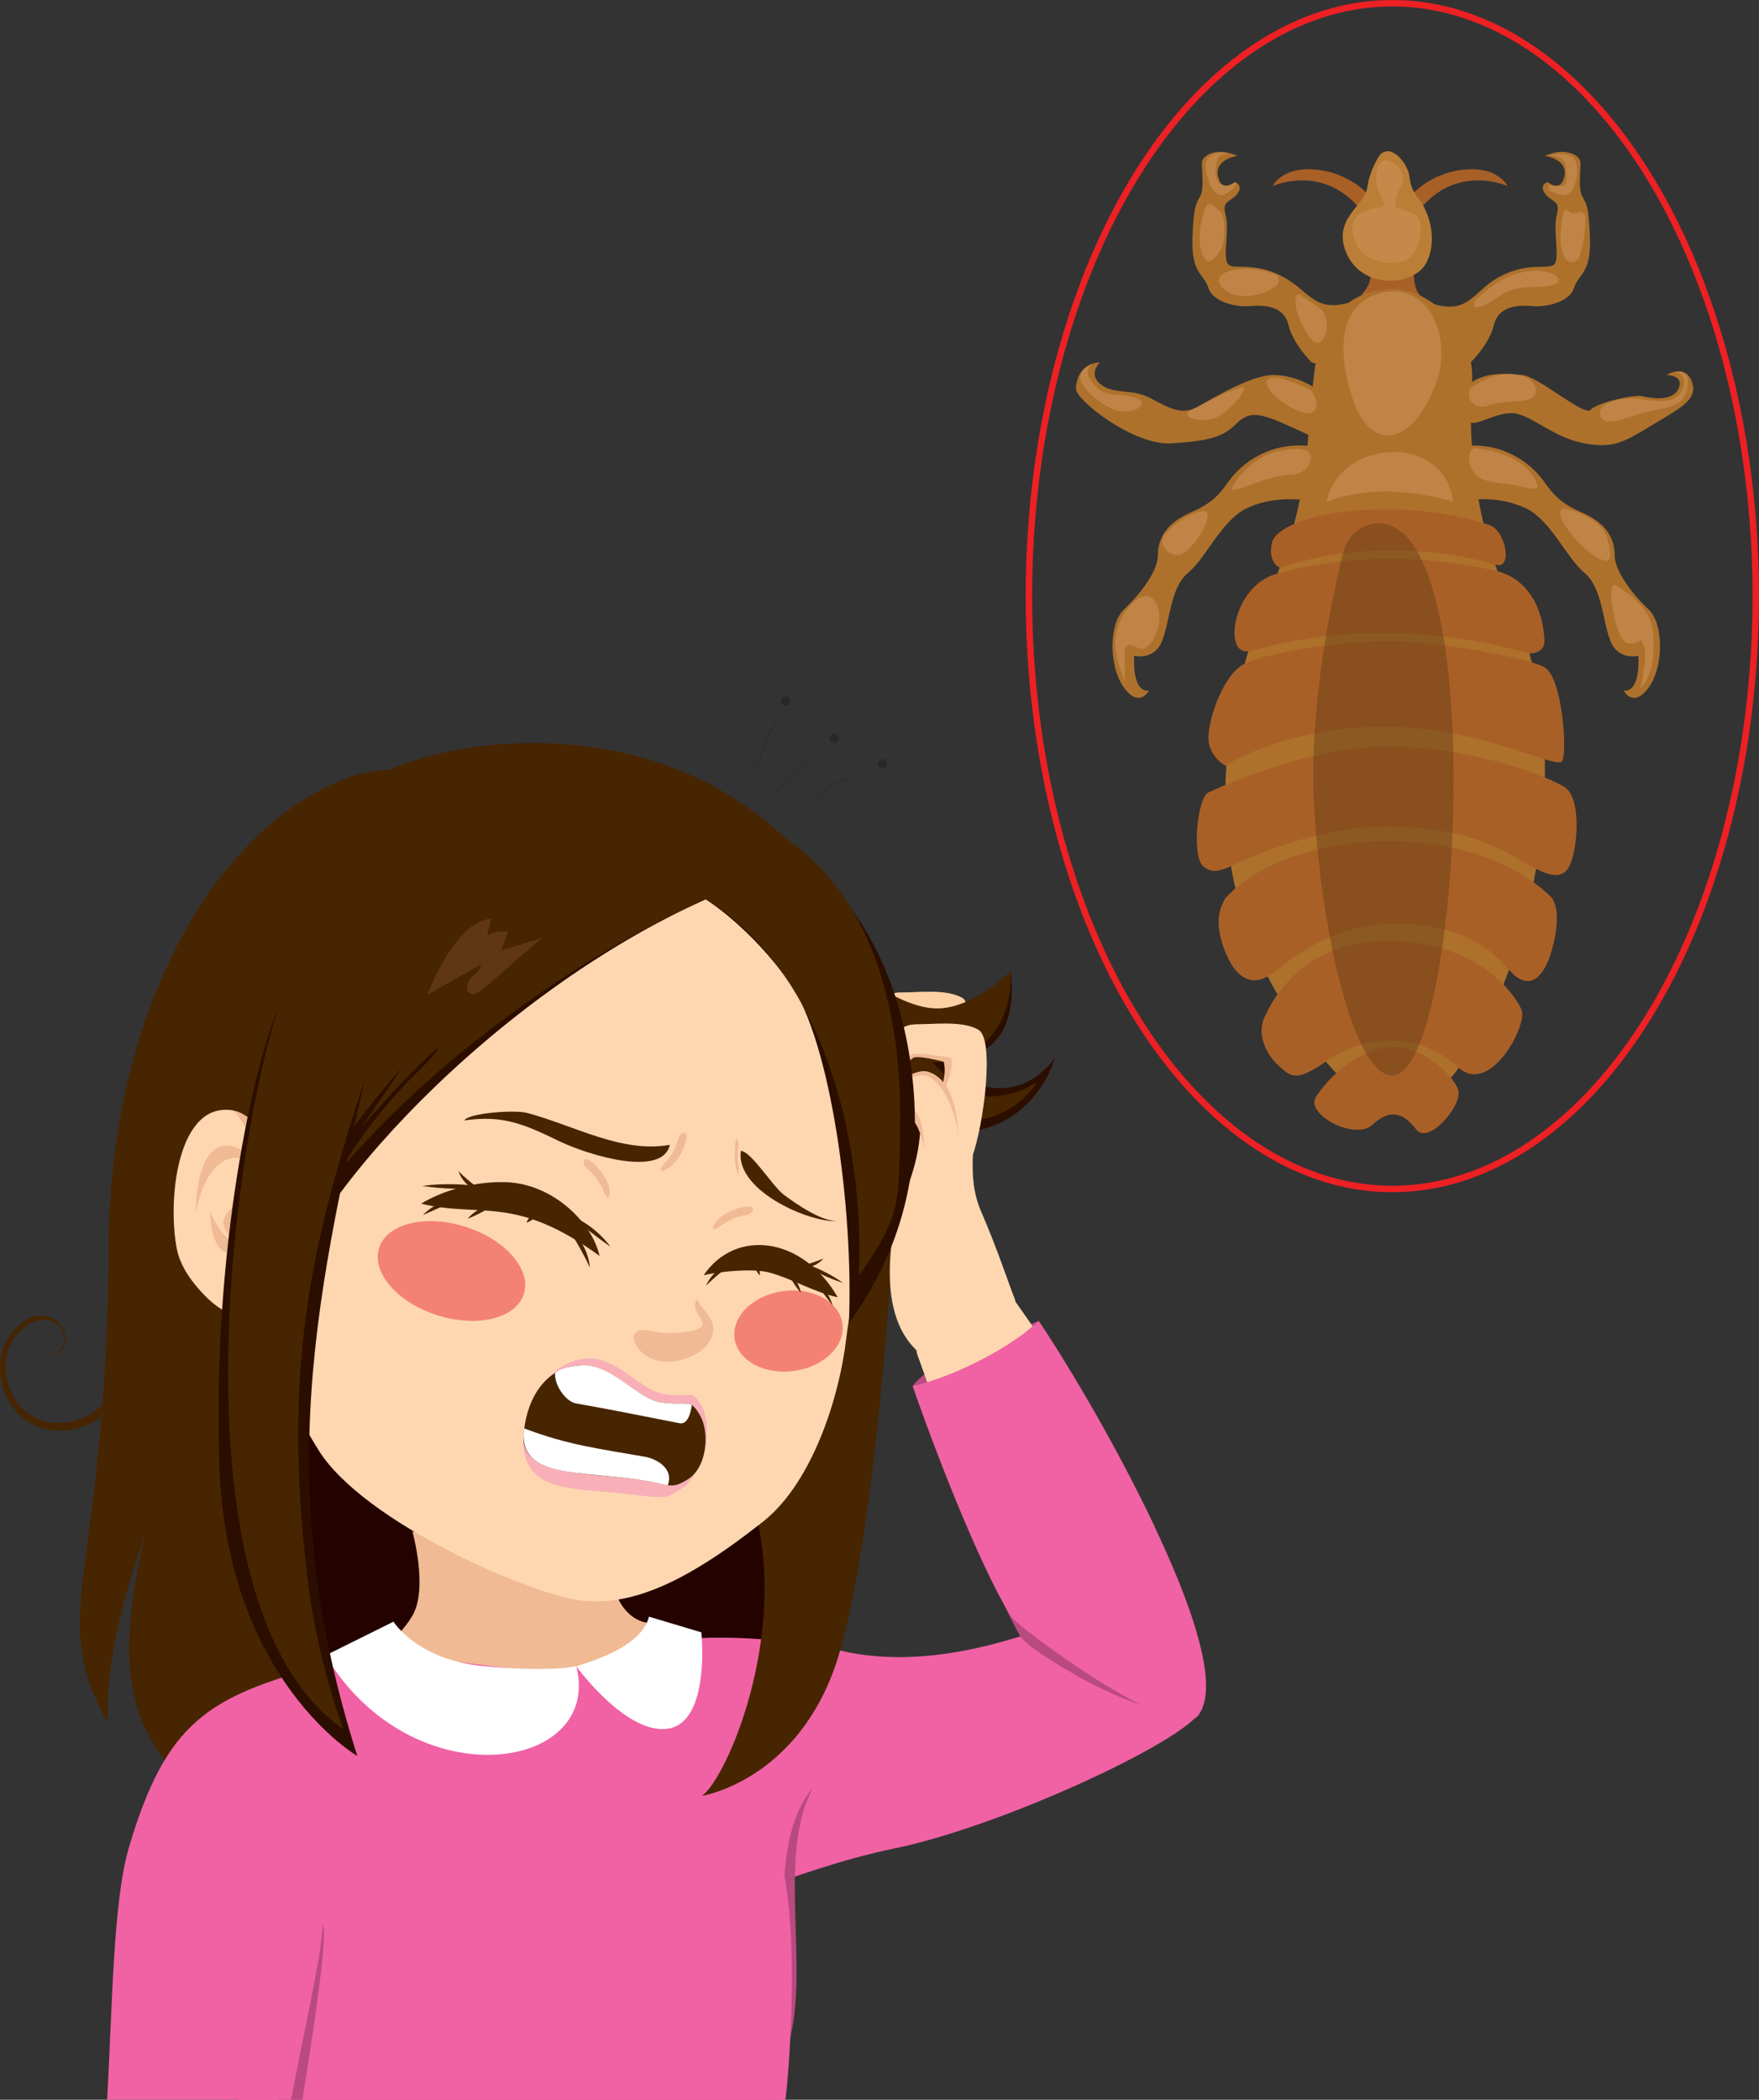 <?xml version="1.0" encoding="utf-8"?>
<!-- Generator: Adobe Illustrator 27.2.0, SVG Export Plug-In . SVG Version: 6.00 Build 0)  -->
<svg version="1.1" id="Layer_1" xmlns="http://www.w3.org/2000/svg" xmlns:xlink="http://www.w3.org/1999/xlink" x="0px" y="0px"
	 viewBox="0 0 1088.5 1299.1" style="enable-background:new 0 0 1088.5 1299.1;" xml:space="preserve">
<rect x="0" y="0" width="1088.5" height="1299.1" fill="#333333" stroke="none"/>
<style type="text/css">
	.st0{fill:#472500;}
	.st1{fill:#230200;}
	.st2{fill:#F062A4;}
	.st3{fill:#F0BA94;}
	.st4{fill:#B94A80;}
	.st5{fill:#FFFFFF;}
	.st6{fill:#FED7B1;}
	.st7{fill:#F48272;}
	.st8{fill:#F8AFB7;}
	.st9{fill:#FED1A5;}
	.st10{fill:#2C0E00;}
	.st11{fill:#282828;}
	.st12{fill:#603714;}
	.st13{fill:none;stroke:#ED2024;stroke-width:4;stroke-miterlimit:10;}
	.st14{fill:#A96027;}
	.st15{fill:#AD712C;}
	.st16{opacity:0.6;fill:#CC9157;enable-background:new    ;}
	.st17{fill:#BB7E36;}
	.st18{opacity:0.42;fill:#5F3813;enable-background:new    ;}
</style>
<g id="Girl">
	<g>
		<path class="st0" d="M336.9,537.5C254,518.1,142,535.9,142,535.9s-73.7,77.5-74.7,234.3c-1.4,207.5-39,226.2-0.6,295.9
			c-1.6-39.8,10.8-80.7,23.2-117.2c-24.9,106.3-1,130.8,49,181c22.5,11.1,47.3,19.9,72.1,30.2c61.9,25.8,210.2-36.1,239.1-97.3
			s86.6-299.8,90-360.5S419.8,556.9,336.9,537.5L336.9,537.5z"/>
		<path class="st1" d="M475.1,796C463.4,725.8,460,692.3,295,727.6c-37,7.2-71.6,18.5-94.1,51.5c-53.1,76.4-42.6,169.7-7.2,246.9
			c14.5,30.6,20.1,63.5,29.8,95.7c4.6,15.8,13.1,34.9,15.7,44.1c70.4,3.9,185.8-49.9,211.1-103.1c9.5-20.1,33.4-47.7,46.1-93.5
			c1.6-45.3-11.6-102.3-19.5-149.1C475.1,812.1,476.7,804,475.1,796L475.1,796z"/>
		<path class="st0" d="M65,867.2C54.3,880,34.8,884.6,19.7,876c-16.3-9.2-22-36.6-9.2-50.6c22.5-24.7,42.8,9.7,18.6,13.1
			c26.5-0.8,2.8-45.3-22.5-12.9c-13.2,16.9-5.5,45.8,13.3,55.5c16.1,8.3,37.7,3.3,48.9-10.9c27.2-34.5-16.9-75.7,12.6-183.4
			C45.8,787,91.4,835.5,65,867.2L65,867.2z"/>
		<path class="st2" d="M671.5,1016.5c-4.8-2.4-21.7-6.9-34.2-5.6c-6.9,0.8-62.5,23.4-117.7,10.2c-39.8-9.5-96-9.4-100.3-5.2
			c-9.6,9.5-11.2,164.8-4.3,168.7c9.7,5.4,73.7-27.7,138.9-41.1c69.1-14.2,188.3-70.7,189.2-86.4
			C744,1041.3,700.1,1030.8,671.5,1016.5L671.5,1016.5z"/>
		<path class="st3" d="M381.1,959.1l-125.9-11.6c0,0,9.9,35.2,0,52.1c-9.9,16.9-24.1,21.7-24.1,21.7c106,60.7,186.6,21.4,177.3-17.9
			C391.1,1008.6,372.8,987,381.1,959.1L381.1,959.1z"/>
		<path class="st4" d="M424.5,1057.4c0,0-35.6,7.2-89.1,22.5c-53.5,15.2-153.3-41-153.3-41c-17.9,69.6-39.8,185.2-35,260.2H479
			c1.4-5.9,4.6-12,6-18.1c10.4-43.9,7.8-106.8-6-138.8C454.7,1086,424.5,1057.5,424.5,1057.4L424.5,1057.4z"/>
		<path class="st4" d="M503.2,1105.9c-24.7,45,1.9,123-19,168.7C493.9,1229.7,470.1,1144.8,503.2,1105.9z"/>
		<path class="st2" d="M441.4,1035c0,0-31.3-19.3-84.8-4c-39.3,11.2-137.1-25.8-174.4,8c-17.9,69.6-39.8,185.2-35,260.2h338.8
			c1-5.2,10.4-101.8-3.5-151.7S441.4,1035,441.4,1035L441.4,1035z"/>
		<path class="st5" d="M300.1,1030.9c-41.8-3.6-56.6-27.6-56.6-27.6l-42.1,20.9c53.8,89.7,172,71.9,155.2,6.6
			C356.6,1030.9,341.9,1034.6,300.1,1030.9L300.1,1030.9z"/>
		<path class="st5" d="M356.6,1030.9c0,0,31.4,43.2,57.3,38.5c25.9-4.7,20.1-59.5,20.1-59.5l-32.4-9.7
			C397.4,1016.8,373,1025.9,356.6,1030.9L356.6,1030.9z"/>
		<path class="st0" d="M471.7,788l-4.8,144.9c21.3,80.4-17.9,168.4-32.6,178.2c0,0,55.4-8.7,81-76.1c25.7-67.4,38.7-273,37.3-283
			C551.1,742.1,471.7,788,471.7,788L471.7,788z"/>
		<path class="st0" d="M240.5,476.4c-47-0.2-135.8,65.4-140,168.7c-2.6,65.5,6.1,103.5,48.1,137.2s330.5,66.4,367.9,9.5
			c37.3-56.9,23-211-12.2-253.7C422.7,439.4,292.3,453.3,240.5,476.4L240.5,476.4z"/>
		<path class="st4" d="M172.5,1077.1c7.3,15.2,26.9,101.1,27.9,117c0.9,14.5-7.4,68.9-13.3,105h-14.6V1077.1L172.5,1077.1z"/>
		<path class="st2" d="M79.7,1143.3c-9.8,33.3-10.2,99.2-13.4,155.8h113.8c26.1-135.3,21.1-75.2,18.7-268.4
			C130.2,1049.7,102.9,1064.1,79.7,1143.3z"/>
	</g>
	<g>
		<path class="st3" d="M170.1,715.4c0,0-14.1-35.8-34.8-27.3c-20.6,8.5-32.2,56.2-25.5,85.9c6.6,29.8,52,53.9,59.9,48.8
			c8-5.2,2.8-12.6,2.8-12.6L170.1,715.4L170.1,715.4z"/>
		<path class="st6" d="M144.5,687.1c-35-6.6-41.4,56.8-34.7,87c3.6,16.4,28.6,44.5,39.4,37.4c7.9-5.1,5.7-2.9,7.5-104.5
			C156.8,707,152.2,695.5,144.5,687.1L144.5,687.1z"/>
		<path class="st3" d="M158.7,752.1c8.5-2.8,3.2-42.6-17.7-43.3s-19.8,41.9-19.8,41.9s5-34.2,25.1-34.4c8.6-0.1,15.5,17.6-1.6,30.2
			c-17.1,12.6,6,23.3-1.1,21c-7.1-2.4-13.5-17.8-13.5-17.8s-0.4,19.4,8.4,24.5c8.8,5.1,24.2,5.4,24.2,5.4
			C152.7,757.5,134.6,760.1,158.7,752.1L158.7,752.1z"/>
		<path class="st6" d="M413.3,503.8c-20.8-1.1-58.2,30.1-79,28.3c-88.5-7.6-150.8,57.1-165.1,116.2c-14.3,59.1-7,108.2-7.8,142.2
			c-0.8,34,8.3,62.3,35.6,106.5c28,45.3,133.5,90.5,163.9,93.4c30.1,2.8,62.6-10.5,111.3-49c31.3-24.8,47.5-79,51.4-112.8
			c3.8-33.8,22.7-94.3,16.6-154.9C534.2,613.2,502,508.3,413.3,503.8L413.3,503.8z"/>
		<path class="st7" d="M287.8,758.9c-24.8-7.8-48.6-1.8-53.3,13.4c-4.6,15.2,11.7,33.8,36.4,41.5c24.8,7.8,48.6,1.8,53.3-13.4
			C328.9,785.3,312.6,766.7,287.8,758.9z"/>
		<path class="st7" d="M490.4,798.4c-18.5,0.1-34.6,11.4-35.9,25.3c-1.4,13.9,12.5,25,31,24.9s34.6-11.4,35.9-25.3
			C522.8,809.5,508.9,798.3,490.4,798.4L490.4,798.4z"/>
		<path class="st3" d="M434.6,819.6c-0.7,4.8-21.1,6.5-31.6,3.9c-18.2-4.5-11.4,15.3,5,18.5c12.2,2.4,30.3-4.5,33-16.8
			c2.1-9.8-5.7-13-9.5-21.4C426.6,810.1,435.3,814.8,434.6,819.6L434.6,819.6z"/>
	</g>
	<g>
		<path class="st0" d="M435.4,789c10-2.5,30.5-4.3,40.3-1.8c0,0-0.1,0-0.1,0c14.7,3.8,27.9,12.3,42.8,15.4
			C496.6,764.9,455.2,759.9,435.4,789L435.4,789z"/>
		<path class="st0" d="M509.6,778.5c-1.6,1.1-14,5.3-19.4,5.9C496.3,785.6,505.1,784.2,509.6,778.5L509.6,778.5z"/>
		<path class="st0" d="M467.3,782c0,2.7,1,5.2,2.9,7.1C470.4,786.5,469.5,783.7,467.3,782z"/>
		<path class="st0" d="M487.7,787.7c2.1,4.4,4.8,8.6,8,12.3C494.7,795.1,491.9,790.4,487.7,787.7z"/>
		<path class="st0" d="M521.7,793.7c-7.9-5.6-17.3-10.1-26.5-12.9C503,786.3,512.5,790.8,521.7,793.7z"/>
		<path class="st0" d="M503.2,791.6c3.9,5.5,8,10.9,12.1,16.2C513.4,801.4,509.2,795,503.2,791.6L503.2,791.6z"/>
		<path class="st0" d="M436.8,795.5c5.5-5.3,8.6-8,14.8-12.4C444,784.7,440.1,788.8,436.8,795.5z"/>
		<path class="st3" d="M464,746.5c-7-0.5-22.5,6.1-22.8,14c4.1-0.2,5.8-4.3,15.1-7.5c2.5-0.8,5.4-0.9,7.7-2
			C466,750,467,746.7,464,746.5L464,746.5z"/>
		<path class="st3" d="M364.1,717.5c-2.7-1.4-3.6,2-2.3,3.8c1.5,2.1,3.9,3.7,5.6,5.7c6.5,7.7,5.6,11.9,9.1,14.2
			C380.3,734.4,370.3,720.7,364.1,717.5L364.1,717.5z"/>
		<path class="st3" d="M425,703.1c0.1-3-3.3-2.4-4.4-0.5c-1.3,2.2-1.7,5.1-2.8,7.5c-4.3,9.2-8.5,10.1-9.1,14.2
			C416.4,724.8,424.7,710.1,425,703.1L425,703.1z"/>
		<path class="st3" d="M455.3,705.7c0.5-2.2,1.6-0.5,1.6,1.2c0.1,2-0.3,4.2-0.4,6.2c-0.1,7.8,1.1,10.1,0.6,13.2
			C454.2,723.7,454.4,709.9,455.3,705.7L455.3,705.7z"/>
		<path class="st0" d="M313.1,731.4c-18.2-0.6-38,4.5-52.5,13.3c37.5,9,57.8-5.9,110.4,32.3C366.4,756.2,341.9,732.3,313.1,731.4z"
			/>
		<path class="st0" d="M283.7,724.4c2.5,8.6,12.5,14.5,20.3,16.4C297.8,737.3,285,726.4,283.7,724.4z"/>
		<path class="st0" d="M325.8,756.4c3.2-1,5.7-3.1,7.1-5.9C329.4,751.1,326.9,753.4,325.8,756.4z"/>
		<path class="st0" d="M289.4,754c5.7-2.2,11.1-5.1,15.9-8.5C298.9,746.1,293.1,749.5,289.4,754z"/>
		<path class="st0" d="M261.3,733.7c12.6,2,26.3,2.3,38.6,0.7C287.4,732.4,273.6,732,261.3,733.7z"/>
		<path class="st0" d="M284.6,741.3c-8.9,0.3-17.3,4.7-22.9,10.4C269.4,748.4,277.1,744.9,284.6,741.3z"/>
		<path class="st0" d="M351.4,760c5.2,7.8,9.7,15.8,13.6,24.2C364.3,775.4,359.7,765.6,351.4,760z"/>
		<path class="st0" d="M353,752c7.8,6.8,16.2,13.3,24.8,19.4C371.8,763.2,362.9,756,353,752z"/>
		<path class="st0" d="M326,688.5c-7.7-2-36.6,0.2-38.6,4.7c23.9-3.5,37.1,2.4,58.4,12.7c18.6,9,64.2,22.7,68.7,2.4
			C384.4,713.6,355.5,696.3,326,688.5L326,688.5z"/>
		<path class="st0" d="M484.6,738.8c-6.6-5.1-19.6-26.2-26.1-26.8c-4,25.5,46.5,46.3,61.6,43.2C510.2,757.3,491.9,744.4,484.6,738.8
			L484.6,738.8z"/>
	</g>
	<g>
		<path class="st8" d="M410,863.9c-15.7-2.1-29.9-22.2-49.9-21c-20,1.2-35.3,22.6-36.3,47c-1.4,34.4,33.7,30.8,61.9,34.1
			s25,3.7,36.9-3.6c11.8-7.3,17-38.4,10.7-49.2S426.9,866.1,410,863.9L410,863.9z"/>
		<path class="st8" d="M411.7,862.6c-15.7-2.1-28.9-23.2-48.9-22.1c-20,1.2-37.1,23.2-38.9,47.5s35.5,23.1,63.6,26.4
			s26.3,8.1,38.1,0.8c11.8-7.3,15-34.6,8.6-45.3C427.9,859.1,428.6,864.8,411.7,862.6L411.7,862.6z"/>
		<path class="st0" d="M409.4,867.7c-15.7-2.1-30.9-24.1-50.9-22.9s-32.7,19-34.5,43.2c-1.8,24.3,35.5,23.1,63.6,26.4
			s26.3,8.1,38.1,0.8c11.8-7.3,13.7-28.9,7.4-39.7C426.7,864.7,426.2,869.9,409.4,867.7L409.4,867.7z"/>
		<path class="st5" d="M398.7,901.2c-26.7-4.7-47.2-7.1-74.4-17.5c-3.8,28.8,28.3,26.6,63.2,30.7c14.7,1.7,21.2,3.8,25.7,4.5
			C417,909.6,407.9,902.8,398.7,901.2L398.7,901.2z"/>
		<path class="st5" d="M409.4,867.7c-15.7-2.1-31-24.8-50.9-22.9c-12,1.1-15,4.7-15,4.7c-0.6,7,6.2,17.6,13.1,18.8
			c23.8,4.2,37.1,7,63.8,12.2c4.4,0.9,6.7-4.2,7.7-11.2C424.7,867.3,420.8,869.2,409.4,867.7L409.4,867.7z"/>
	</g>
	<g>
		<path class="st6" d="M602.3,687.3c-2-13.1-37.7,7.9-41.3,31.6c-3.6,23.8-25.1,88,7,117.3c19.8,18,68-14.1,59.5-33.8
			c-2.4-5.6-10.3-29.8-20.3-52.7S604.9,704.6,602.3,687.3L602.3,687.3z"/>
		<path class="st4" d="M642.7,817.2c-5.2,2.8-66,22.8-77.9,40.3c17.1,49.8,61.3,149,67.7,156.4c9.7,11,87.7,57.9,101.6,40.2
			C765.3,1014.5,669.3,856.6,642.7,817.2L642.7,817.2z"/>
		<path class="st6" d="M614.3,785.5c-9-2.4-51.7,38.4-46.7,52.4c4.2,11.8,36.4,102.1,53.4,142.3c3.1,7.3,83.1,74.6,97,56.8
			s19.7-46.7-9.5-104.6C679.3,874.5,614.2,785.5,614.3,785.5L614.3,785.5z"/>
		<path class="st2" d="M642.7,817.2c-16.9,16.6-53.7,35.1-77.9,40.3c12,35.2,40.2,109,60.7,142.4c4.2,6.8,102,79.2,115.9,61.5
			C769.6,1025.6,668.5,854.7,642.7,817.2L642.7,817.2z"/>
		<path class="st3" d="M593.5,618.5c-9.8-6-26.8-4.4-36.8-4.4c-10,0-16.4,8.7-20.7,21.6c-4.3,12.9,11.9,5.1,19.1-0.8
			c2.6-2.1,19,2.3,19,2.3c2.9,11.5-5.8,24.3-3.2,27.8c3.9,5.3,13.7,1,17.8-4.2C588.8,660.8,603.3,624.4,593.5,618.5z"/>
		<path class="st9" d="M595.7,617.5c-9.8-6-29-3.4-39-3.4s-17.8,8.7-21.1,23.2c-2.1,9.4,11.6,1.4,18.8-4.5c2.6-2.1,24.3,2,24.3,2
			c2.9,11.5-11.3,28.5-7,33.4c8.8,9.8,8.9,27.6,8.9,27.6C589.4,682.8,605.5,623.5,595.7,617.5z"/>
		<path class="st10" d="M585.3,659.6c0,0,12.4,0.5,28.8-13.8c16.4-14.4,11.3-45,11.3-45s-21.2,33.1-46.8,27.1
			c-25.5-6-15.5,0.1-15.5,0.1l-19.3,58.6c0,0,17.5,16.2,50.5,14.2c47-2.8,58.5-46.2,58.5-46.2C635.1,678.3,607.9,678.7,585.3,659.6
			L585.3,659.6z"/>
		<path class="st0" d="M577,657.1c18.4,1.8,50.1-13.8,48.4-56.3c0,0-23.2,23.4-45.8,23.1c-26.2-0.3-59.5-31-59.5-31
			c25.5,57.8,35.5,97.6,74.3,100.1c33,2.2,47.4-23.7,47.4-23.7s-9.4,7.7-27.7,9.1C595.7,679.8,577,657.1,577,657.1L577,657.1z"/>
		<path class="st3" d="M603.4,638.2c-9.8-6-26.8-4.4-36.8-4.4c-10,0-16.4,8.7-20.7,21.6c-4.3,12.9,11.9,5.1,19.1-0.8
			c2.6-2.1,19,2.3,19,2.3c2.9,11.5-5.8,24.3-3.2,27.8c3.9,5.3,13.7,1,17.8-4.2C598.6,680.5,613.2,644.1,603.4,638.2z"/>
		<path class="st6" d="M605.6,637.2c-9.8-6-29-3.4-39-3.4s-17.8,8.7-21.1,23.2c-2.1,9.4,11.6,1.4,18.8-4.5c2.6-2.1,24.3,2,24.3,2
			c2.9,11.5-11.3,28.5-7,33.4c8.8,9.8,19.8,28.5,19.8,28.5C609.1,695.1,615.4,643.1,605.6,637.2L605.6,637.2z"/>
		<path class="st10" d="M549.7,757.7c0,0,38.5-56,8.4-104.9C500.1,558.5,554.7,679,549.7,757.7z"/>
		<path class="st0" d="M498.6,546.2c0,0,15.9,53.9,15.8,59.6c-0.1,3.7,41.2,93.8,41.5,128.8c0,0,23.4-51.3-6.7-100.2
			C530.2,603.4,498.6,546.2,498.6,546.2L498.6,546.2z"/>
		<path class="st3" d="M574.5,663.1c-10.2-3.2-28,13.7-35.9,18.7c-7.9,5-8.6,14.9-5.7,27.2c3,12.2,11.9-1.9,14.6-10
			c1-2.9,16.1-7.5,16.1-7.5c7.9,7.6,7.4,22,11.2,23.5c5.7,2.3,17.4-4.2,18.1-10.3C593,704.5,594,669.3,574.5,663.1L574.5,663.1z"/>
		<path class="st6" d="M571,665.2c-10.7,0.2-24.5,11.5-32.4,16.5c-7.9,5-9.7,15.6-5.2,28.6c3,8.5,9.8-4.6,12.6-12.8
			c1-2.9,20.1-10.4,20.1-10.4c7.9,7.6,3.6,30.3,9.5,32C608.1,728.7,588.2,665,571,665.2L571,665.2z"/>
	</g>
	<g>
		<path class="st11" d="M487.2,431c-3.6-1.1-5.4,4.3-1.7,5.5S490.8,432.2,487.2,431z"/>
		<path class="st11" d="M518,454.6c-3-2.4-6.5,2.1-3.6,4.5C517.3,461.5,520.9,457,518,454.6z"/>
		<path class="st11" d="M483,441.1c-7.6,11.8-13.7,26.6-17.3,41.8C469.9,467.9,475.9,453.5,483,441.1z"/>
		<path class="st11" d="M475.7,496.2c9.2-12.5,20-23.8,31.1-32.8C495.5,471.7,484.6,483.3,475.7,496.2z"/>
		<path class="st11" d="M544.4,470.1c-3.1,2.2,0.2,6.9,3.3,4.7C550.8,472.6,547.5,467.9,544.4,470.1z"/>
		<path class="st11" d="M535.3,476.1c-13.2,4.9-26.9,12.9-39,22.9C508.6,489.6,522.1,481.7,535.3,476.1z"/>
	</g>
	<g>
		<path class="st10" d="M434.1,503.9c-98.9-21.3-154.4-4.6-196.6,39.8c-37.3,39.2-46.8,94-55.8,147.4c-9,53.4-20.8,66.3-9,119.2
			c13.4-65.4,132.8-195.2,264-253.9c0,0,27.9,17.2,52.5,52.4c24.6,35.3,39.2,138.6,36.1,210.1c26.5-37.4,40-76.3,40.8-122.2
			C566.9,650.9,552.2,529.3,434.1,503.9L434.1,503.9z"/>
		<path class="st0" d="M434.3,497.1c-98.9-21.3-161,1.2-203.2,45.6c-37.3,39.2-40.5,95-49.5,148.4c-6.6,39.2-17.4,50.3-18,74.3
			c40.5-43.2,45.1-58.8,84.7-104.5c-8,12.9-16.9,24.9-24.9,37c15.3-17.7,30.6-34.6,47.5-49.9c0,7.4-28.1,22.7-61,76.8
			c49.9-60,136.8-128.2,226.8-168.5c72.5,44.6,98.4,148.8,94.8,233c26.5-37.4,24.7-46.1,25.5-91.9
			C557.8,651.5,552.4,522.5,434.3,497.1L434.3,497.1z"/>
		<path class="st10" d="M567.2,705.9c0,0.4,0,0.8-0.1,1.1C567.2,706.3,567.2,706,567.2,705.9z"/>
		<path class="st10" d="M567.2,707.1c0,0.3-0.1,0.7-0.1,1.1C567.1,708,567.1,707.7,567.2,707.1z"/>
		<path class="st10" d="M567,708.1c0-0.3,0.2-1.8,0.2-2.2C567.2,705.7,567,708.6,567,708.1z"/>
		<path class="st12" d="M314.4,576.5c-14.6-2-14.5,9.8-10.5-8c-17.7,0.3-34.1,32.4-39.3,46.9c11-6.3,22-12.5,33-18.8
			c0,3.6-3.5,6-6,8.5c-2.5,2.5-4.2,7.3-1.1,9.2c4.2,2.7,6.8-1.3,44.7-33.9c-8.4,2.5-16.7,5.1-25,7.6
			C311.6,584.2,313,580.4,314.4,576.5L314.4,576.5z"/>
		<path class="st10" d="M233.8,633.6c0,0-43.2-49.8-60.6-12c-16.2,35.3-41.9,151.5-37.5,284.6s85.4,180.2,85.4,180.2
			C168.3,919.7,193.9,803.8,233.8,633.6L233.8,633.6z"/>
		<path class="st0" d="M265.2,520c-20.6,10-56.9,17.8-88.2,91c-28.9,67.4-78.1,379.5,35.4,458.8c0,0-16-42.2-22-92.3
			c-15.6-129.3,1.2-206.2,36-311.5C226.4,666,285.9,509.9,265.2,520L265.2,520z"/>
	</g>
</g>
<g id="Layer_1_00000123433602534038855730000000919851112133943172_">
	<ellipse class="st13" cx="861.6" cy="368.8" rx="224.9" ry="366.8"/>
	<g>
		<path class="st14" d="M847.9,171.2c0,0,1.3,3.5-5.8,11.8h37c0,0-4-2.9-4.2-12.9L847.9,171.2z"/>
		<path class="st15" d="M855.2,179.6c0,0-35,0.6-41.4,47.1c-5.8,42.6-2.5,79.6-24.9,131.9S710.7,558.6,845,682
			c54.7,50.2,153.3-171.2,91.2-305.2c-22.4-48.4-28.3-99.5-25.3-140.4C913.3,201.9,879.2,173.4,855.2,179.6L855.2,179.6z"/>
		<path class="st14" d="M814.7,678.1c0,0,13.1-21.5,37.3-28.9s47.6,15.9,50.4,25.2c2.8,9.3-18.4,34.4-26.1,24.3s-15.9-13.1-27.1-2.8
			S806.3,688.5,814.7,678.1L814.7,678.1z"/>
		<path class="st14" d="M783.5,627.4c0,0,17.9-45.4,74.5-45.4s79.9,33.6,83.6,42.9c3.7,9.3-19.3,53.1-38.9,35.7
			c-30.4-26.9-63.6-16.8-82.3-3.8s-21.5,9.2-29,2.7C783.9,652.9,776.5,639.1,783.5,627.4L783.5,627.4z"/>
		<path class="st14" d="M758.2,555.8c38.9-43,148.7-50.8,200.8-1.7c7.3,6.8,3.9,24.7,1.3,33.7c-4.3,15.5-12.5,24.6-23.1,15.6
			c-6.8-5.8-22.5-32.8-75.8-31.9c-42.6,0.7-68.6,28-76.9,32.6c-12.2,6.7-20.9-1.6-26.3-15.3S752.6,565.4,758.2,555.8L758.2,555.8z"
			/>
		<path class="st14" d="M748,490.2c0,0,60.1-29,113.3-28.3c53.2,0.6,97.7,19.4,106.7,24.9c11.2,6.8,8.1,39.8,3.1,49.2
			c-5,9.3-14.3,4.7-23.6,0c-12.3-6.2-33.1-24.3-89.4-24.6c-32.7-0.2-66.7,11.6-85.5,19.6c-14.6,6.2-20.5,11.2-28,5
			C737.2,529.7,741.1,492.4,748,490.2L748,490.2z"/>
		<path class="st14" d="M758.2,473.7c0,0-10.4-5.6-10.4-17.4s9.3-39.2,22.4-45.7c13.1-6.5,58.5-14,88.3-14s86.1,10,97.2,16.2
			c11.1,6.2,14.2,51.6,11.1,57.9c-3.1,6.2-49.8-21.1-109.9-21.1C815.6,449.4,778.5,461.3,758.2,473.7L758.2,473.7z"/>
		<path class="st14" d="M790.2,354.9c-27.6,7.5-33.4,50.5-17.7,48c11.1-1.7,77.3-25.5,173.8,1.4c0,0,9.6,0.3,9.4-7.8
			c-0.1-8.1-3.2-37.7-31.5-43.7C895.9,346.8,846.5,339.5,790.2,354.9L790.2,354.9z"/>
		<path class="st15" d="M803.9,309.1c0,0-16.9-2.1-32.5,5.4c-15.5,7.5-24.9,30.5-36.1,39.8c-11.2,9.3-11.2,29.9-16.2,42.3
			c-5,12.4-17.2,9.1-17.2,9.1s-1.9,22.6,9.1,21.6c0,0-6,11.2-15.5-1.9s-9.3-39.6,0-48.3s21-23.4,21-33.4s4.6-19.9,20.7-26.8
			s19.1-14.1,24.9-21.4c5.8-7.3,21.4-21.6,46.2-19.7C821.2,276.8,817.7,298.1,803.9,309.1L803.9,309.1z"/>
		<path class="st15" d="M911.8,309.1c0,0,16.9-2.1,32.5,5.4c15.5,7.5,24.9,30.5,36.1,39.8c11.2,9.3,11.2,29.9,16.2,42.3
			c5,12.4,17.2,9.1,17.2,9.1s1.9,22.6-9.1,21.6c0,0,6,11.2,15.5-1.9c9.5-13.1,9.3-39.6,0-48.3s-21-23.4-21-33.4s-4.6-19.9-20.7-26.8
			s-19.1-14.1-24.9-21.4c-5.8-7.3-21.4-21.6-46.2-19.7C894.5,276.8,898,298.1,911.8,309.1L911.8,309.1z"/>
		<path class="st14" d="M791.9,351.2c0,0-7.4-2.9-4.9-15c3.8-18.6,76.7-30.6,134.6-11.4c10.3,3.4,14.6,27.6,4.2,24.6
			C904.7,343.3,851.1,331.9,791.9,351.2L791.9,351.2z"/>
		<path class="st15" d="M810.7,269.5c-27.8-12.8-35.8-17.3-45.7-7.3c-8.4,8.4-17.1,10.6-40.1,12.1c-23,1.6-59.4-26.8-59.1-33.9
			c0.3-7.1,3.7-15.2,14.9-16.3c0,0-7.8,7.3,0.6,13.8s18.7,2.2,30.5,8.4c11.8,6.2,19.6,10.9,29.5,5.3s33.9-20.2,47.9-19.6
			s24.6,8.1,24.6,8.1C822.6,244.6,825,260.6,810.7,269.5L810.7,269.5z"/>
		<path class="st15" d="M1031.2,232c0,0,11.2,0,7.5,8.4s-17.4,5.9-22.4,4.7c-5-1.2-28,4-32,8.4s-32-20.5-42.3-21.5
			c-10.3-0.9-23-2.2-33.3,5.9c-10.3,8.1-3.4,17.7,0,22.4c3.4,4.7,14.6-4.4,26.1-4.7S959.7,270,979,274c19.3,4,26.1-0.6,43.2-10.9
			c17.1-10.3,27.9-15.6,25.2-25.5C1043.8,224.2,1031.2,232,1031.2,232L1031.2,232z"/>
		<path class="st15" d="M910.2,224.1c0,0,11.4-11.1,14.3-23.1s15.3-12.4,24.1-11.6s22.8-3,25.2-10.8c3.3-10.3,11.3-8.5,10-34
			c-0.8-15.8-1.7-18-4.6-23s-0.8-17.2-1.2-21.4s-9.6-9.5-22-3.7c0,0,14.2,1.7,12.1,12.4s-10.4,3.7-10.4,3.7s-5.5,1.7-1.7,7.1
			c3.8,5.4,9.9,3.9,7.4,13.1c-2.5,9.1,1.7,25.6-1.2,30.2s-14.8-1.4-32.7,7.4c-17.8,8.7-19.6,24.4-42.2,17.7c0,0,10.3,8,11.9,18
			S902.1,227.7,910.2,224.1L910.2,224.1z"/>
		<path class="st15" d="M811.6,224.1c0,0-11.4-11.1-14.3-23.1s-15.3-12.4-24.1-11.6s-22.8-3-25.2-10.8c-3.3-10.3-11.3-8.5-10-34
			c0.8-15.8,1.7-18,4.6-23s0.8-17.2,1.2-21.4s9.6-9.5,22-3.7c0,0-14.2,1.7-12.1,12.4s10.4,3.7,10.4,3.7s5.5,1.7,1.7,7.1
			c-3.8,5.4-9.9,3.9-7.4,13.1c2.5,9.1-1.7,25.6,1.2,30.2c2.9,4.6,14.8-1.4,32.7,7.4c17.8,8.7,20.3,23.4,42.9,16.7
			c0,0-11,9.1-12.6,19S819.7,227.7,811.6,224.1L811.6,224.1z"/>
		<path class="st14" d="M875.2,118.9c0,0,13.3-14.2,35.7-14.2c17,0,22,10.4,22,10.4s-29.2-13.3-52.2,12
			C880.7,127.2,874.8,123.6,875.2,118.9L875.2,118.9z"/>
		<path class="st14" d="M845.2,118.9c0,0-13.3-14.2-35.7-14.2c-17,0-22,10.4-22,10.4s29.2-13.3,52.2,12
			C839.8,127.2,845.7,123.6,845.2,118.9L845.2,118.9z"/>
		<path class="st16" d="M838.6,251c0,0-24-58.6,15.2-69.5c30.6-8.5,44.9,27.9,35.2,54.6C874.7,275.2,850.4,279.6,838.6,251
			L838.6,251z"/>
		<path class="st17" d="M853.9,95.8c0,0-6.2,8.7-7.8,20.2c-1.6,11.5-22.7,19.9-12.4,41.7s42,19.3,49.2,4.4s0.6-31.7-4.4-38.3
			s-5.6-9-6.5-15.6C871,101.7,861.4,88.3,853.9,95.8L853.9,95.8z"/>
		<path class="st18" d="M854.1,323.8c-10.7-0.4-20.2,7.1-22.8,17.6c-6.7,26.9-22,97-18,160.2c5.1,80.3,25.2,163.8,48.3,163.8
			C903.9,665.4,922.7,326.5,854.1,323.8L854.1,323.8z"/>
		<path class="st16" d="M722.3,329.2c0,0,8.3-9.8,20.4-12.7c12.4-3-3.3,23-11.2,26.2S714.5,335.9,722.3,329.2L722.3,329.2z"/>
		<path class="st16" d="M763.9,299.2c0,0,10-16.4,26.5-19.9s20.5-0.6,20.8,3.7c0.3,4.4-4.7,10.6-11.5,10.6
			C782.6,293.6,755.6,310.3,763.9,299.2L763.9,299.2z"/>
		<path class="st16" d="M820.9,310.5c6.8-37.5,71.9-44.7,78.5,0C899.4,310.5,857.3,296.2,820.9,310.5z"/>
		<path class="st16" d="M676.2,225c0,0-6.1,4-1.1,10.4c5,6.4,6.4,8.2,17.7,9c23.7,1.6,12.1,12.4-1.2,9.8
			C685.2,253,654.3,233.4,676.2,225z"/>
		<path class="st16" d="M696.2,422.3c-0.4-1.7-8.3-18.4-5.4-30.7c2.9-12.3,10-20.3,16-22.4c6-2.1,11,4.1,10.6,13.7
			s-7,21.6-13.6,17.8c-6.5-3.7-7.8-0.6-7.8,3.6S696.2,422.3,696.2,422.3L696.2,422.3z"/>
		<path class="st16" d="M910.5,239.8c0,0,13.8-10.6,27.8-8.1s14.8,12.8,8.3,15.2c-6.5,2.5-17.1,0.6-25.5,4S905.6,245.6,910.5,239.8
			L910.5,239.8z"/>
		<path class="st16" d="M912.7,186.3c31.3-33.1,64.2-13.2,47.3-9.7c-9.6,2-21.5-0.9-31.7,6.4C918,190.3,909.4,193,912.7,186.3
			L912.7,186.3z"/>
		<path class="st16" d="M838.9,149.8c0,0-7.6-14.5,6.4-19.5c9.3-3.3,14.2,0.3,9-9.3s-2.3-21.8,2.9-21.8s14.2,7.5,10.2,15.2
			c-4,7.8-5.9,13.7-1.6,14.9c4.4,1.2,14.7,1.6,13.3,14s-5.8,18.4-16.1,19.3C852.7,163.6,841.4,158,838.9,149.8L838.9,149.8z"/>
		<path class="st16" d="M990.6,257.9c-4.2-9.6,16.4-12.4,23.5-11.2c11.2,1.9,21,2.7,25.2-2.9c7.1-9.4-0.8-15-4.5-13.4
			c0,0,11.1-3.6,9.6,7.8c-1.5,11.4-6.5,12.8-22.2,15.9C1009,256.7,993.9,265.3,990.6,257.9L990.6,257.9z"/>
		<path class="st16" d="M760,95.6c0,0-6.8-1.9-7.6,6.7c-1.6,18,10.6,12.1,11.8,10.4c0,0,2.5,3.3-6,7.4s-13.2-15.2-11.9-19.8
			C747.7,95.7,754.7,92.5,760,95.6z"/>
		<path class="st16" d="M746,128.7c0,0-6,14.9-2.7,26.4c3.3,11.5,8.3,5.3,11.9,0s3.1-22,0-24.2S748,122.6,746,128.7L746,128.7z"/>
		<path class="st16" d="M790.2,170.1c0,0-15.5-6.5-29.2-2.5s-3.7,14.2,5.9,15.4c9.6,1.1,18.6-3,19.7-4.2
			C787.7,177.6,793.9,176.6,790.2,170.1L790.2,170.1z"/>
		<path class="st16" d="M805.7,183.3c0,0,6.4,4.1,11.4,7.6c5,3.5,5.5,17.1-0.1,20.7c-5.6,3.6-13.4-14.2-14.8-20.1
			S802.2,179.2,805.7,183.3z"/>
		<path class="st16" d="M967.8,130.9c-5.5,21,0.2,37,8.9,29.3c1.9-1.7,5.5-22.4,4.2-26.8c-1.3-4.4-5-0.9-7.5-1.4
			S968.5,128.3,967.8,130.9L967.8,130.9z"/>
		<path class="st16" d="M958.3,116c0,0-2.5,1.8,7.2,4.5c9.6,2.7,12-14.4,9.6-20.5s-13.4-5.3-15.9-3.5c0,0,9-0.8,9.8,6.4
			c0.8,7.3,1.6,12-3.6,12.3S958.1,113.3,958.3,116L958.3,116z"/>
		<path class="st16" d="M915.8,277.7c0,0,21.8,2.2,31.4,14.9c9.6,12.8,1.1,10-8.9,7.8c-10-2.2-20.5-0.6-26.3-8.4
			S909.3,274.6,915.8,277.7z"/>
		<path class="st16" d="M970.6,315c0,0,20.5,5.4,24,18.1c3.4,12.7,2.8,17.7-8.4,10.5C974.9,336.5,956.3,312.2,970.6,315z"/>
		<path class="st16" d="M999.8,362.3c0,0,21.2,10.6,23,27.7c1.9,17.1-1.5,30.4-7.8,35.8c0,0,4.9-19.3,2.3-26.1s-1.1-1.2-9.5-1.6
			C999.5,397.8,993.4,358.4,999.8,362.3L999.8,362.3z"/>
		<path class="st16" d="M735.4,254.6c0,0,25.5-13.5,32.3-14.8c6.8-1.2-5.3,13.1-13.5,17.7S731,259.1,735.4,254.6L735.4,254.6z"/>
		<path class="st16" d="M811.3,241.5c-35.4-18.1-33.8-0.9-11.4,11.1C818.1,262.2,816.3,246.9,811.3,241.5z"/>
	</g>
</g>
</svg>
